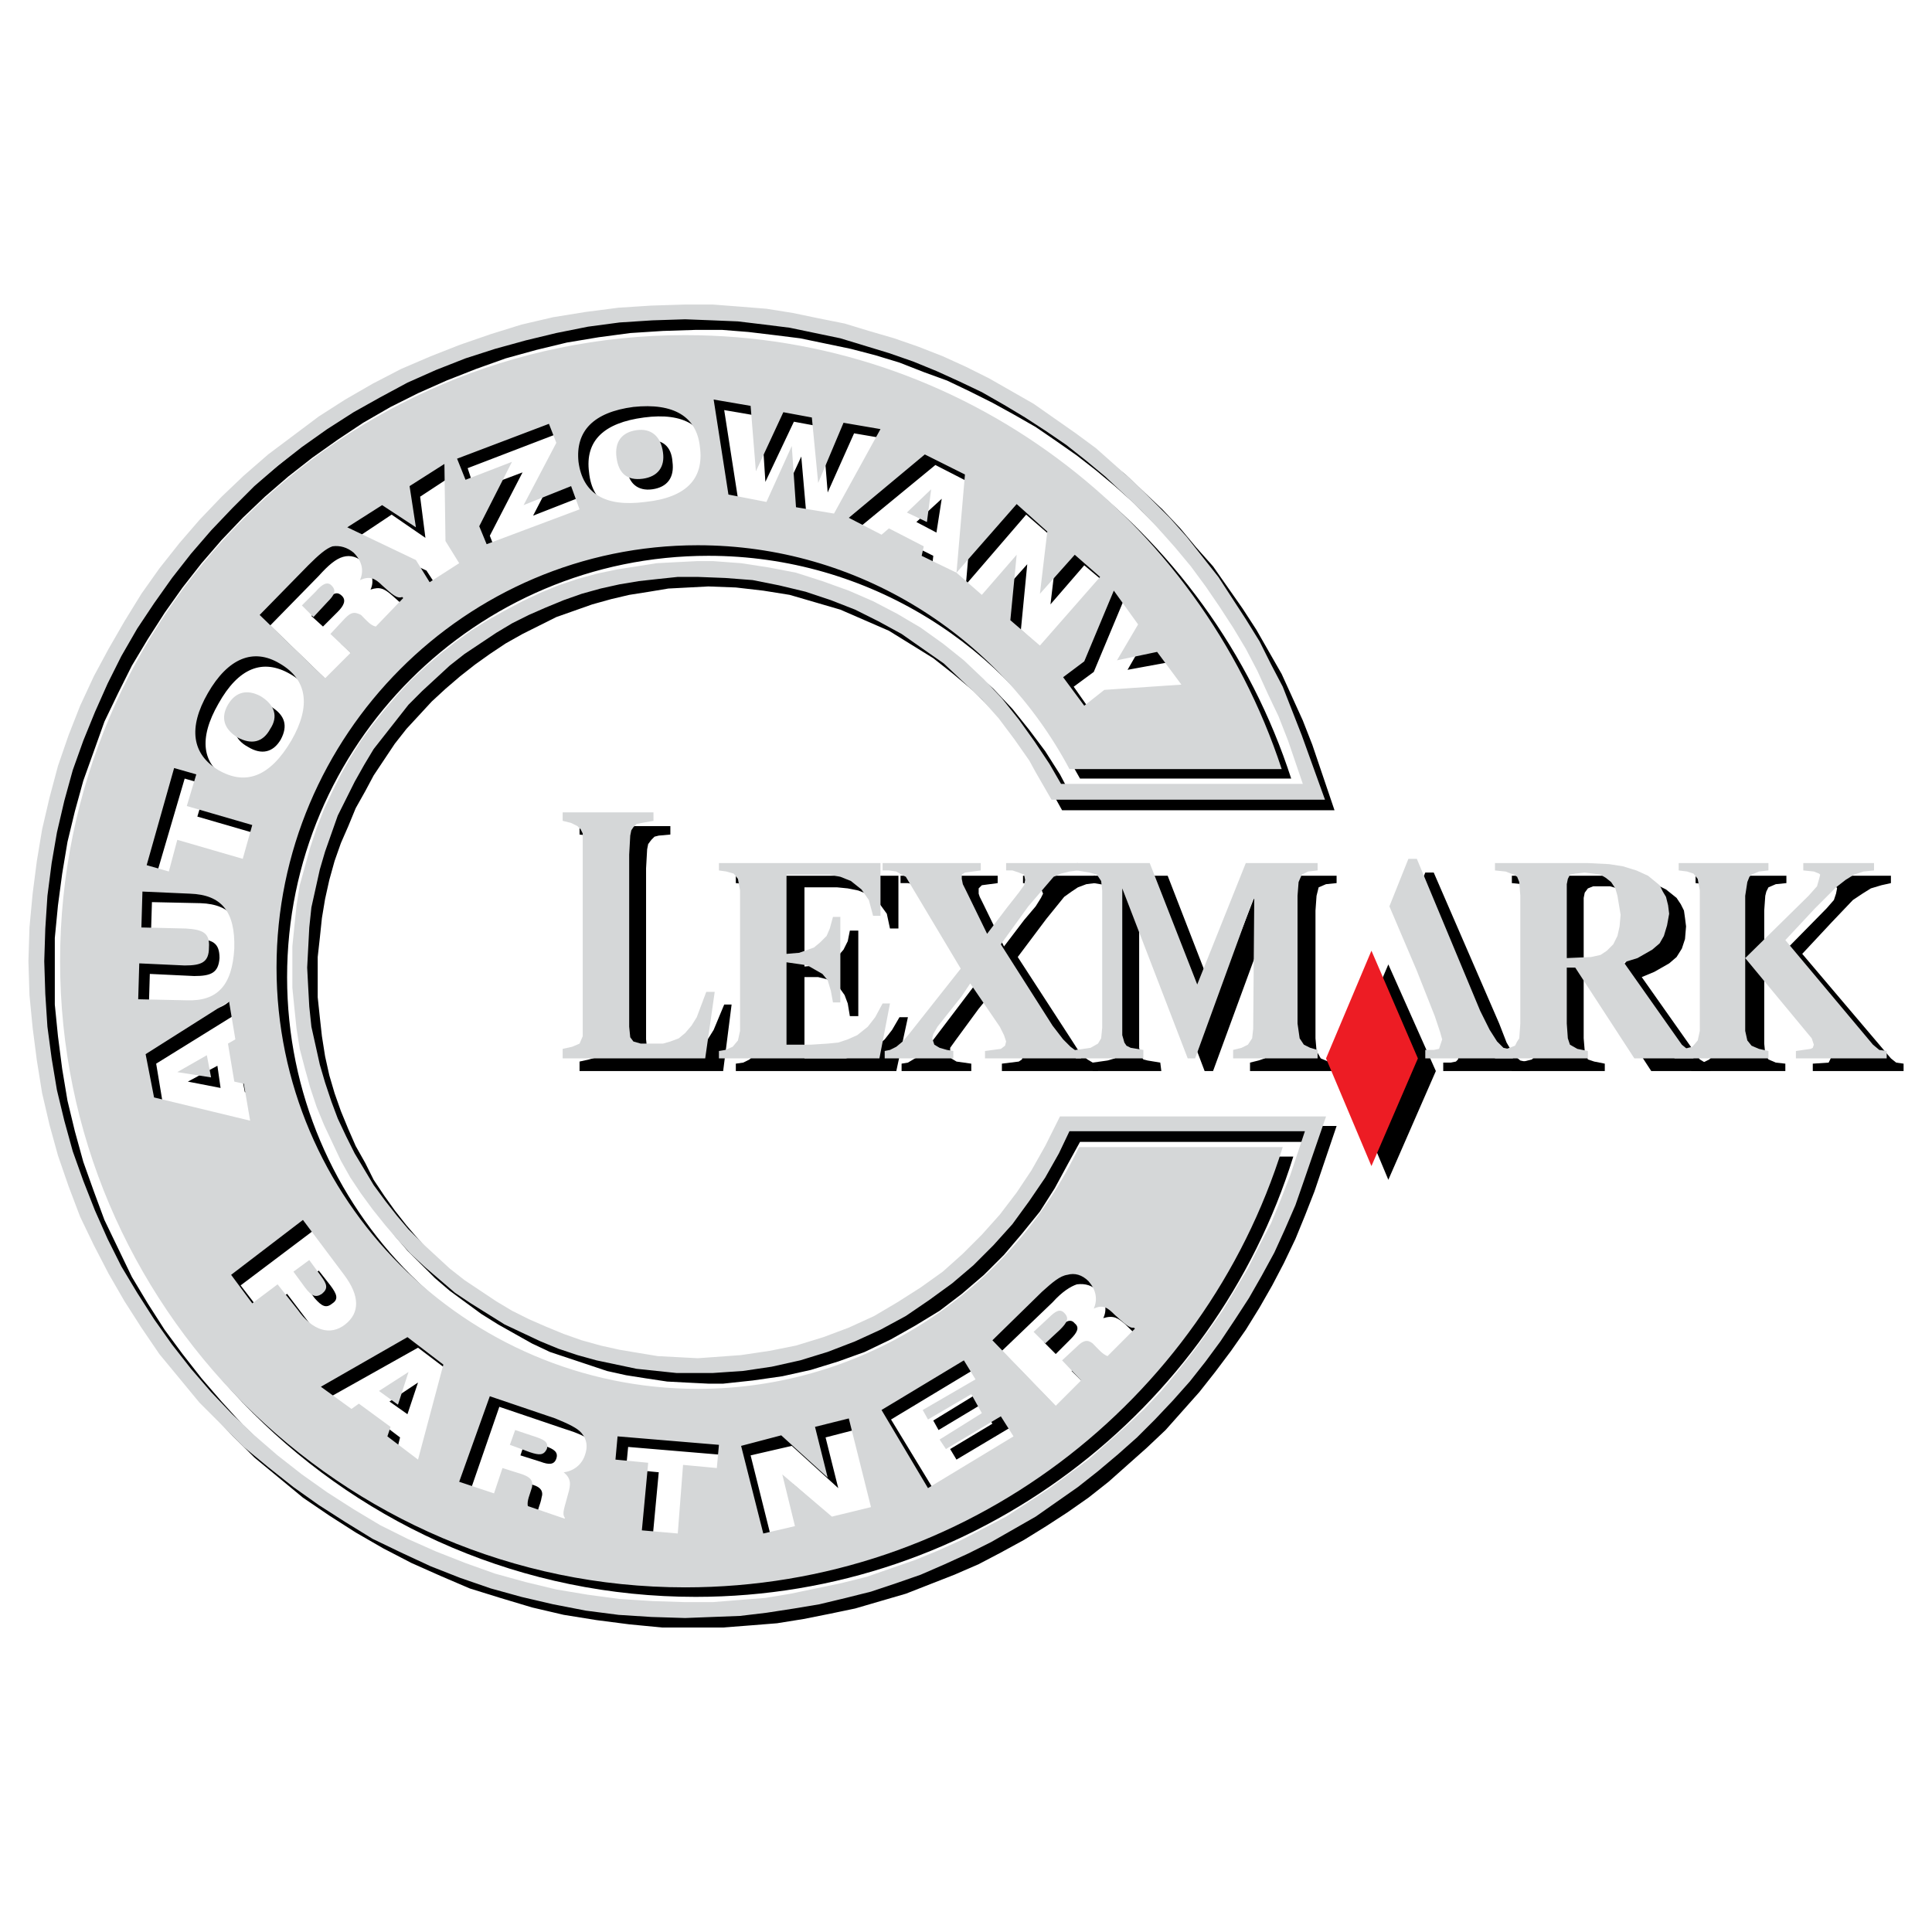 <?xml version="1.0" encoding="utf-8"?>
<!-- Generator: Adobe Illustrator 13.0.0, SVG Export Plug-In . SVG Version: 6.00 Build 14948)  -->
<!DOCTYPE svg PUBLIC "-//W3C//DTD SVG 1.0//EN" "http://www.w3.org/TR/2001/REC-SVG-20010904/DTD/svg10.dtd">
<svg version="1.0" id="Layer_1" xmlns="http://www.w3.org/2000/svg" xmlns:xlink="http://www.w3.org/1999/xlink" x="0px" y="0px"
	 width="192.756px" height="192.756px" viewBox="0 0 192.756 192.756" enable-background="new 0 0 192.756 192.756"
	 xml:space="preserve">
<g>
	<polygon fill-rule="evenodd" clip-rule="evenodd" fill="#FFFFFF" points="0,0 192.756,0 192.756,192.756 0,192.756 0,0 	"/>
	<path fill-rule="evenodd" clip-rule="evenodd" d="M73.414,58.613l2.739,0.316l2.634,0.421l2.528,0.737l2.528,0.738l2.423,1.053
		l2.423,1.054l2.212,1.369l2.212,1.37l2.002,1.58l2.001,1.686l1.791,1.791l1.791,2.001l1.58,2.001l1.475,2.212l0.632,1.053
		l1.58,2.844h27.179l-2.213-6.531l-0.948-2.423l-1.053-2.317l-1.054-2.317l-1.264-2.212l-1.265-2.212l-1.369-2.107l-1.475-2.107
		l-1.476-2.107l-1.685-1.896l-1.58-1.896l-1.791-1.896l-1.791-1.686l-1.896-1.791l-2.001-1.58l-2.002-1.58l-2.001-1.475l-2.213-1.37
		l-2.106-1.264l-2.317-1.264l-2.212-1.159l-2.423-1.053l-2.318-0.948l-2.423-0.843l-2.528-0.843l-2.528-0.632l-2.528-0.632
		l-2.633-0.421l-2.634-0.421l-2.633-0.316l-2.634-0.105l-2.739-0.105l-3.371,0.105l-3.266,0.316l-3.266,0.421l-3.266,0.526
		l-3.16,0.737l-3.161,0.843l-3.055,1.054l-2.95,1.159l-2.844,1.37l-2.844,1.475l-2.739,1.58l-2.634,1.686l-2.633,1.791l-2.423,2.001
		l-2.423,2.001l-2.212,2.212l-2.212,2.212l-2.107,2.423L16.95,57.77l-1.896,2.528l-1.686,2.634l-1.58,2.739l-1.369,2.844
		l-1.37,2.949l-1.159,2.95l-1.053,3.055l-0.843,3.055l-0.738,3.16L4.625,86.95l-0.421,3.266l-0.21,3.266l-0.105,3.371l0.105,3.371
		l0.21,3.371l0.421,3.266l0.632,3.266l0.738,3.16l0.843,3.055l1.053,3.055l1.159,2.949l1.37,2.951l1.369,2.844l1.58,2.738
		l1.686,2.635l1.896,2.527l1.896,2.527l2.107,2.318l2.212,2.318l2.212,2.211l2.423,2.002l2.423,2.002l2.633,1.791l2.634,1.686
		l2.739,1.58l2.844,1.475l2.844,1.264l2.95,1.264l3.055,0.949l3.161,0.947l3.16,0.738l3.266,0.525l3.266,0.422l3.266,0.316h3.371
		h2.739l2.739-0.211l2.634-0.211l2.633-0.422l2.634-0.525l2.528-0.527l2.528-0.738l2.528-0.736l2.423-0.949l2.423-0.947l2.423-1.053
		l2.212-1.16l2.317-1.264l2.212-1.369l2.107-1.369l2.106-1.475l2.002-1.58l1.896-1.686l1.896-1.686l1.896-1.791l1.685-1.896
		l1.686-1.896l1.58-2.002l1.58-2.105l1.476-2.107l1.369-2.213l1.264-2.211l1.159-2.213l1.158-2.422l0.948-2.318l0.948-2.422
		l2.212-6.531h-26.546l-1.58,3.055l-1.264,2.316l-1.475,2.318l-1.686,2.105l-1.791,2.107l-1.896,1.896l-2.106,1.686l-2.107,1.686
		l-2.317,1.475l-2.423,1.264l-2.423,1.16l-2.633,1.053l-2.634,0.738l-2.739,0.631l-2.739,0.422l-2.844,0.211h-1.475h-2.001
		l-2.001-0.211l-1.896-0.211l-2.002-0.316l-1.791-0.422l-1.896-0.525l-1.791-0.633l-1.791-0.736l-1.685-0.738l-1.686-0.947
		l-1.686-0.844l-1.58-1.053l-1.475-1.055l-1.475-1.158l-1.475-1.264l-1.37-1.264l-1.264-1.369l-1.264-1.477l-1.159-1.475
		l-1.054-1.475l-1.053-1.58l-0.843-1.686l-0.948-1.686l-0.738-1.686l-0.737-1.789l-0.632-1.791l-0.527-1.791l-0.421-1.896
		l-0.316-2.002l-0.21-1.896l-0.211-2v-2.002v-2.002l0.211-1.896l0.21-2.001l0.316-1.896l0.421-1.896l0.527-1.896l0.632-1.791
		l0.737-1.686l0.738-1.791l0.948-1.686l0.843-1.58l1.053-1.58l1.054-1.58l1.159-1.475l1.264-1.369l1.264-1.37l1.37-1.264
		l1.475-1.264l1.475-1.159l1.475-1.053l1.58-1.053l1.686-0.948l1.686-0.843l1.685-0.843l1.791-0.632l1.791-0.632l1.896-0.527
		l1.791-0.421l2.002-0.316l1.896-0.316l2.001-0.105l2.001-0.105L73.414,58.613L73.414,58.613z M72.044,57.033l2.844,0.211
		l2.844,0.421l2.739,0.527l2.634,0.737l2.528,0.948l2.528,1.159l2.423,1.264l2.317,1.369l2.213,1.581l2.001,1.686l2.002,1.791
		l1.896,2.001l1.686,2.107l1.58,2.107l1.475,2.317l1.054,2.001h24.229l-1.58-4.424l-0.843-2.317l-1.053-2.317l-1.054-2.212
		l-1.265-2.212l-1.264-2.107l-1.265-2.106l-1.475-2.107l-1.475-2.001l-1.58-1.896l-1.58-1.791l-1.686-1.791l-1.791-1.791
		l-1.896-1.686l-1.896-1.58l-1.896-1.475l-2.106-1.475l-2.002-1.369l-2.212-1.264l-2.106-1.159l-2.317-1.159l-2.212-1.054
		l-2.318-0.843l-2.422-0.948l-2.423-0.737l-2.423-0.632l-2.528-0.527l-2.528-0.526l-2.528-0.316l-2.633-0.316l-2.634-0.21h-2.633
		l-3.266,0.105l-3.266,0.21l-3.16,0.421l-3.16,0.526l-3.055,0.738l-3.055,0.843l-2.95,1.053l-2.95,1.159l-2.844,1.264l-2.739,1.37
		l-2.739,1.58L33.7,43.865l-2.528,1.791l-2.423,1.896l-2.317,2.002l-2.212,2.107l-2.106,2.212l-2.001,2.317l-1.896,2.423
		l-1.791,2.528l-1.686,2.633l-1.58,2.634l-1.37,2.739l-1.369,2.844l-1.053,2.95L8.312,77.89L7.47,80.945L6.732,84l-0.527,3.161
		l-0.421,3.16l-0.316,3.266v3.266v3.371l0.316,3.16l0.421,3.266l0.527,3.16l0.737,3.055l0.843,3.055l1.054,2.951l1.053,2.844
		l1.369,2.844l1.37,2.844l1.58,2.635l1.686,2.633l1.791,2.424l1.896,2.422l2.001,2.318l2.106,2.316l2.212,2.107l2.317,2.002
		l2.423,1.895l2.528,1.791l2.528,1.686l2.739,1.475l2.739,1.475l2.844,1.266l2.95,1.158l2.95,0.947l3.055,0.949l3.055,0.631
		l3.16,0.633l3.16,0.422l3.266,0.211l3.266,0.105l2.633-0.105l2.634-0.105l2.633-0.316l2.634-0.316l2.528-0.527l2.528-0.525
		l2.423-0.738l2.423-0.736l2.423-0.844l2.317-0.947l2.318-1.055l2.318-1.158l2.212-1.264l2.106-1.264l2.107-1.369l2.001-1.477
		l2.002-1.58l1.896-1.58l1.791-1.686l1.791-1.789l1.791-1.791l1.58-1.896l1.58-1.896l1.475-2.002l1.369-2.105l1.37-2.107
		l1.264-2.213l1.159-2.211l1.053-2.318l1.054-2.318l0.843-2.316l1.475-4.424h-23.386l-1.159,2.105l-1.369,2.529l-1.475,2.316
		l-1.791,2.213l-1.791,2.107l-2.001,2l-2.212,1.896l-2.213,1.686l-2.422,1.475l-2.423,1.369l-2.634,1.266l-2.633,0.947l-2.739,0.844
		l-2.844,0.631l-2.95,0.422l-2.949,0.316h-1.475l-2.107-0.105l-2.001-0.105l-2.107-0.316l-2.001-0.316l-1.896-0.42l-1.896-0.633
		l-1.896-0.633l-1.896-0.631l-1.791-0.844l-1.686-0.947l-1.686-0.949l-1.686-1.053l-1.581-1.158l-1.58-1.16l-1.475-1.264
		l-1.37-1.369l-1.369-1.369l-1.264-1.475l-1.159-1.58l-1.159-1.58l-1.053-1.686l-0.948-1.686l-0.948-1.686l-0.737-1.791
		l-0.737-1.896l-0.632-1.896l-0.632-1.895l-0.421-1.896l-0.316-2.002l-0.316-2.107l-0.105-2.002l-0.105-2.105l0.105-2.002
		l0.105-2.107l0.316-2.001l0.316-2.001l0.421-2.001l0.632-1.896l0.632-1.896l0.737-1.791l0.737-1.791l0.948-1.791l0.948-1.686
		l1.053-1.58l1.159-1.686l1.159-1.475l1.264-1.475l1.369-1.37l1.37-1.37l1.475-1.264l1.58-1.264l1.581-1.054l1.686-1.053
		l1.686-1.054l1.686-0.843l1.791-0.843l1.896-0.737l1.896-0.632l1.896-0.527l1.896-0.421l2.001-0.421l2.107-0.21l2.001-0.211h2.107
		H72.044L72.044,57.033z"/>
	<path fill-rule="evenodd" clip-rule="evenodd" d="M70.675,55.453c16.012,0,29.917,9.059,37.08,22.227h21.068
		c-8.111-25.071-31.708-43.19-59.413-43.19c-34.447,0-62.468,28.021-62.468,62.362c0,34.447,28.021,62.468,62.468,62.468
		c27.916,0,51.722-18.541,59.624-43.928h-20.331c-6.742,14.326-21.279,24.123-38.028,24.123c-23.175,0-42.031-18.857-42.031-42.031
		C28.644,74.309,47.5,55.453,70.675,55.453L70.675,55.453L70.675,55.453z M35.491,133.195c1.475-1.16,1.475-2.951-0.105-5.057
		l-4.108-5.373l-7.269,5.479l2.107,2.738l2.528-1.896l2.001,2.635C32.225,133.826,33.91,134.248,35.491,133.195L35.491,133.195
		L35.491,133.195z M33.173,130.035c-0.632,0.525-1.053,0.314-1.791-0.527l-1.159-1.58l1.58-1.158l1.159,1.475
		C33.595,129.086,33.805,129.613,33.173,130.035L33.173,130.035L33.173,130.035z M42.654,146.572l2.528-9.48l-3.477-2.633
		l-8.638,4.846l2.95,2.318l0.842-0.527l3.055,2.316l-0.21,0.844L42.654,146.572L42.654,146.572z M40.652,141.096l-1.791-1.264
		l2.844-1.896L40.652,141.096L40.652,141.096z M57.402,152.473v-0.105c-0.316-0.316-0.105-1.053,0.316-2.318
		c0.21-0.947,0.316-1.475-0.421-2.211c0.948,0,1.791-0.633,2.107-1.686c0.316-0.844,0.21-1.58-0.316-2.213
		c-0.421-0.527-1.369-0.947-2.739-1.369l-6.531-2.213l-2.949,8.533l3.371,1.158l0.948-2.633l2.001,0.736
		c0.737,0.211,1.053,0.633,0.843,1.266c-0.105,0.736-0.527,1.264-0.316,1.791L57.402,152.473L57.402,152.473z M55.505,145.52
		c-0.21,0.633-0.737,0.633-1.58,0.316l-2.001-0.633l0.527-1.58l1.896,0.633C55.295,144.572,55.716,144.889,55.505,145.52
		L55.505,145.52L55.505,145.52z M72.465,147.521l0.211-2.318l-10.007-0.842l-0.211,2.211l3.266,0.316l-0.632,6.742l3.477,0.316
		l0.632-6.742L72.465,147.521L72.465,147.521z M87.846,151.418l-2.212-8.848l-3.266,0.842l1.264,5.057l-4.635-4.213l-4.108,0.947
		l2.212,8.85l3.266-0.844l-1.264-5.162l4.951,4.32L87.846,151.418L87.846,151.418z M102.066,144.361l-1.158-2.002l-5.479,3.266
		l-0.632-1.053l4.214-2.529l-1.159-1.896l-4.213,2.529l-0.527-0.949l5.162-3.16l-1.159-1.895l-8.216,4.951l4.74,7.795
		L102.066,144.361L102.066,144.361z M114.286,133.512l-0.105-0.105c-0.421,0.209-0.948-0.316-1.896-1.266
		c-0.737-0.631-1.158-0.947-2.212-0.631c0.422-0.844,0.211-1.896-0.526-2.635c-0.526-0.631-1.265-0.842-2.107-0.736
		c-0.632,0.211-1.475,0.736-2.423,1.791l-5.056,4.846l6.32,6.531l2.634-2.529l-2.002-2l1.58-1.477
		c0.632-0.525,0.948-0.631,1.475-0.209c0.633,0.525,1.054,1.053,1.475,1.158L114.286,133.512L114.286,133.512z M107.229,132.035
		c0.526,0.422,0.21,0.949-0.422,1.58l-1.475,1.477l-1.159-1.16l1.37-1.369C106.28,131.826,106.807,131.51,107.229,132.035
		L107.229,132.035L107.229,132.035z M23.903,100.961l-8.322,5.16l0.737,4.426l9.691,2.316l-0.737-3.791l-0.843-0.105l-0.737-3.793
		l0.843-0.527L23.903,100.961L23.903,100.961z M21.691,106.332l0.316,2.213l-3.266-0.633L21.691,106.332L21.691,106.332z
		 M20.005,90.11l-4.846-0.105l-0.105,3.476l4.424,0.211c1.791,0,2.423,0.421,2.423,1.896c-0.105,1.475-0.843,1.791-2.528,1.791
		l-4.425-0.211l-0.105,3.477l4.74,0.211c3.16,0.105,4.635-1.475,4.74-5.163C24.43,92.006,23.166,90.215,20.005,90.11L20.005,90.11
		L20.005,90.11z M20.637,78.312l-2.212-0.632l-2.844,9.691l2.212,0.632l0.948-3.161l6.531,1.896l0.948-3.371l-6.531-1.896
		L20.637,78.312L20.637,78.312z M28.959,67.251c-2.739-1.58-5.162-0.632-7.163,2.95c-2.001,3.476-1.686,6.109,1.053,7.584
		c2.739,1.58,5.162,0.632,7.163-2.844C32.12,71.464,31.698,68.831,28.959,67.251L28.959,67.251L28.959,67.251z M27.063,70.517
		c1.369,0.843,1.685,1.896,0.948,3.266c-0.738,1.264-1.896,1.58-3.266,0.737c-1.369-0.737-1.686-1.896-0.948-3.16
		C24.535,69.99,25.694,69.779,27.063,70.517L27.063,70.517L27.063,70.517z M41.179,60.72l-0.105-0.105
		c-0.421,0.211-0.948-0.316-1.896-1.159c-0.843-0.737-1.264-0.948-2.212-0.632c0.421-0.843,0.105-1.896-0.632-2.634
		c-0.632-0.632-1.37-0.843-2.107-0.632c-0.737,0.21-1.475,0.843-2.423,1.896l-4.846,4.951l6.531,6.32l2.528-2.633l-2.002-1.896
		l1.475-1.475c0.527-0.632,0.948-0.737,1.475-0.316c0.632,0.527,1.054,1.053,1.475,1.159L41.179,60.72L41.179,60.72z M34.121,59.456
		c0.421,0.421,0.211,0.948-0.421,1.58l-1.475,1.475l-1.159-1.054l1.369-1.475C33.173,59.245,33.595,58.929,34.121,59.456
		L34.121,59.456L34.121,59.456z M45.288,47.341l-3.371,2.212l0.527,4.108l-3.371-2.317l-3.477,2.317l6.953,3.266l1.37,2.106
		l2.95-1.896l-1.37-2.107L45.288,47.341L45.288,47.341z M56.454,45.129l-0.737-1.896l-9.06,3.476l0.737,2.212l4.741-1.791
		l-3.266,6.32l0.737,1.896l9.27-3.582l-0.843-2.212l-4.846,1.896L56.454,45.129L56.454,45.129z M70.886,45.656
		c-0.422-3.16-2.634-4.53-6.637-4.003c-4.002,0.527-5.899,2.317-5.478,5.478c0.316,3.16,2.634,4.53,6.637,4.002
		C69.411,50.607,71.307,48.711,70.886,45.656L70.886,45.656L70.886,45.656z M67.093,46.077c0.211,1.58-0.526,2.528-2.001,2.739
		c-1.475,0.211-2.422-0.632-2.528-2.107c-0.211-1.58,0.421-2.528,2.001-2.739C66.04,43.76,66.988,44.497,67.093,46.077
		L67.093,46.077L67.093,46.077z M88.899,43.865l-3.687-0.632l-2.634,5.899l-0.527-6.531l-2.844-0.527l-2.844,6.004l-0.422-6.531
		l-3.687-0.632l1.475,9.48l3.687,0.632l2.528-5.478l0.526,6.004l3.792,0.737L88.899,43.865L88.899,43.865z M96.378,58.191
		l0.843-9.797l-3.897-2.001l-7.69,6.321l3.371,1.686l0.738-0.632l3.371,1.686l-0.105,0.948L96.378,58.191L96.378,58.191z
		 M93.429,53.135l-2.001-1.054l2.528-2.317L93.429,53.135L93.429,53.135z M104.806,65.46l6.004-6.847l-2.633-2.212l-3.371,3.897
		l0.737-6.215l-3.16-2.739l-5.899,6.847l2.423,2.107l3.582-4.003l-0.633,6.531L104.806,65.46L104.806,65.46z M118.921,69.358
		l-2.423-3.266l-4.003,0.737l2.002-3.476l-2.423-3.371l-2.95,7.058l-2.001,1.475l2.001,2.844l2.107-1.475L118.921,69.358
		L118.921,69.358z"/>
	<path fill-rule="evenodd" clip-rule="evenodd" fill="#D5D7D8" d="M72.36,57.665l2.739,0.211l2.634,0.526l2.634,0.632l2.528,0.843
		l2.423,0.948l2.317,1.159l2.317,1.264l2.107,1.475l2.107,1.475l1.896,1.791l1.896,1.791l1.686,1.896l1.58,2.107l1.475,2.107
		l0.632,1.158l1.58,2.739h27.284l-2.317-6.426l-0.948-2.423l-0.948-2.423l-1.158-2.212l-1.159-2.317l-1.369-2.212l-1.37-2.106
		l-1.369-2.107l-1.58-2.001l-1.58-2.001l-1.686-1.896l-1.791-1.791l-1.791-1.791l-1.896-1.686l-1.896-1.685l-2.001-1.475
		l-2.107-1.475l-2.106-1.475l-2.212-1.264l-2.213-1.264l-2.317-1.159l-2.317-1.054l-2.423-0.948l-2.423-0.843l-2.528-0.737
		l-2.423-0.738l-2.633-0.526l-2.528-0.527l-2.633-0.421l-2.634-0.211l-2.739-0.21h-2.739l-3.371,0.105l-3.266,0.21l-3.266,0.421
		l-3.266,0.527l-3.16,0.737l-3.055,0.948l-3.055,1.054l-2.95,1.159l-2.95,1.264l-2.844,1.475l-2.739,1.58l-2.633,1.685l-2.528,1.896
		l-2.528,1.896l-2.423,2.107l-2.212,2.107L19.9,51.871l-2.001,2.317l-2.001,2.528l-1.791,2.528l-1.686,2.739l-1.58,2.739
		l-1.475,2.739l-1.37,2.95l-1.158,2.95l-1.054,3.055l-0.843,3.16l-0.737,3.161l-0.527,3.16l-0.421,3.266L2.94,92.533l-0.105,3.371
		l0.105,3.372l0.316,3.266l0.421,3.266l0.527,3.266l0.737,3.16l0.843,3.055l1.054,3.055l1.158,3.055l1.37,2.844l1.475,2.846
		l1.58,2.738l1.686,2.633l1.791,2.635l2.001,2.422l2.001,2.424l2.212,2.211l2.212,2.213l2.423,2l2.528,2.002l2.528,1.791
		l2.633,1.686l2.739,1.686l2.844,1.369l2.95,1.369l2.95,1.16l3.055,1.053l3.055,0.844l3.16,0.736l3.266,0.633l3.266,0.422
		l3.266,0.209l3.371,0.105l2.739-0.105l2.739-0.105l2.634-0.314l2.739-0.422l2.528-0.422l2.633-0.631l2.528-0.633l2.528-0.844
		l2.423-0.842l2.423-1.053L96.589,155l2.317-1.158l2.212-1.264l2.212-1.264l2.107-1.477l2.106-1.475l2.002-1.58l2.001-1.686
		l1.896-1.686l1.791-1.789l1.791-1.896l1.686-1.896l1.58-2.002l1.475-2.002l1.475-2.211l1.369-2.107l1.265-2.213l1.264-2.316
		l1.054-2.318l1.053-2.422l0.843-2.424l2.213-6.426h-26.547l-1.475,2.949l-1.369,2.424l-1.475,2.213l-1.686,2.211l-1.791,2.002
		l-1.896,1.896l-2.001,1.791l-2.212,1.58l-2.317,1.475l-2.317,1.369l-2.528,1.158l-2.528,0.949l-2.739,0.842l-2.634,0.527
		l-2.844,0.422l-2.844,0.209l-1.475,0.105l-2.001-0.105l-2.001-0.105l-1.896-0.314l-1.896-0.316l-1.896-0.422l-1.896-0.527
		l-1.791-0.631l-1.791-0.738l-1.686-0.736l-1.686-0.844l-1.58-0.947l-1.58-1.055l-1.58-1.053l-1.475-1.158l-1.37-1.264l-1.37-1.266
		l-1.369-1.369l-1.159-1.369l-1.159-1.475l-1.159-1.58l-0.948-1.58l-0.948-1.58l-0.843-1.686L33.7,111.6l-0.632-1.686l-0.632-1.896
		l-0.526-1.791l-0.421-1.896l-0.421-1.895l-0.211-2.002l-0.105-1.896l-0.105-2.001l0.105-2.001l0.105-2.002l0.211-2.001l0.421-1.896
		l0.421-1.896l0.526-1.791l0.632-1.791l0.632-1.791l0.843-1.686l0.843-1.686l0.948-1.686l0.948-1.58l1.159-1.475l1.159-1.475
		l1.159-1.475l1.369-1.37l1.37-1.264l1.37-1.264l1.475-1.159l1.58-1.053l1.58-1.054l1.58-0.948l1.686-0.843l1.686-0.738l1.791-0.737
		l1.791-0.632l1.896-0.526l1.896-0.421l1.896-0.316l1.896-0.211l2.001-0.21h2.001L72.36,57.665L72.36,57.665z M71.096,55.979
		l2.844,0.21l2.739,0.421l2.739,0.527l2.633,0.843l2.634,0.948l2.423,1.054l2.423,1.264l2.317,1.369l2.212,1.581l2.107,1.685
		l2.001,1.896l1.791,1.896l1.686,2.107l1.58,2.212l1.475,2.212l1.158,2.002h24.123l-1.474-4.319l-0.948-2.423l-1.054-2.212
		l-1.054-2.317l-1.158-2.212l-1.265-2.107l-1.369-2.106l-1.369-2.002l-1.476-2.001l-1.58-1.896l-1.686-1.896l-1.686-1.791
		l-1.79-1.686l-1.791-1.686l-1.896-1.58l-2.001-1.58l-2.002-1.37l-2.106-1.37l-2.107-1.264l-2.212-1.264l-2.212-1.054l-2.317-1.053
		l-2.318-0.948l-2.423-0.843l-2.423-0.737l-2.423-0.737l-2.528-0.527l-2.528-0.527l-2.528-0.316l-2.633-0.316l-2.528-0.105
		l-2.739-0.105l-3.266,0.105l-3.265,0.211l-3.161,0.421l-3.16,0.632l-3.055,0.737l-3.055,0.843l-2.95,0.948l-2.949,1.159
		l-2.844,1.264l-2.739,1.475l-2.634,1.475l-2.633,1.686l-2.528,1.791l-2.423,1.896L25.378,48.5l-2.212,2.212l-2.106,2.212
		l-2.001,2.318l-1.896,2.422l-1.791,2.528l-1.685,2.528l-1.58,2.739l-1.37,2.739l-1.264,2.844l-1.159,2.845l-1.054,2.949
		l-0.842,3.055l-0.737,3.16l-0.527,3.055l-0.421,3.266L4.52,92.638l-0.105,3.266L4.52,99.17l0.211,3.266l0.421,3.16l0.527,3.16
		l0.737,3.055l0.842,3.055l1.054,2.949l1.159,2.949l1.264,2.846l1.37,2.738l1.58,2.633l1.685,2.635l1.791,2.527l1.896,2.424
		l2.001,2.316l2.106,2.213l2.212,2.107l2.317,2l2.423,1.896l2.528,1.791l2.633,1.686l2.634,1.58l2.739,1.369l2.844,1.264l2.949,1.16
		l2.95,1.053l3.055,0.842l3.055,0.738l3.16,0.527l3.161,0.42l3.265,0.211l3.266,0.105h2.739l2.633-0.211l2.634-0.209l2.528-0.422
		l2.528-0.527l2.528-0.527l2.528-0.631l2.423-0.844l2.423-0.842l2.317-0.949l2.318-1.053l2.212-1.158l2.212-1.158l2.107-1.371
		l2.106-1.369l2.001-1.475l2.002-1.475l1.896-1.686l1.896-1.686l1.791-1.686l1.686-1.791l1.58-1.896l1.58-2l1.475-2.002l1.475-2.107
		l1.265-2.107l1.264-2.105l1.159-2.318l1.159-2.211l0.947-2.318l0.948-2.422l1.475-4.426h-23.491l-1.053,2.213l-1.37,2.422
		l-1.58,2.318l-1.686,2.316l-1.896,2.107l-2.002,2.002l-2.106,1.791l-2.318,1.686l-2.317,1.58l-2.528,1.369l-2.528,1.158
		l-2.739,1.055l-2.739,0.842l-2.844,0.633l-2.844,0.422l-3.055,0.209h-1.475h-2.106l-2.001-0.209l-2.002-0.211l-2.001-0.422
		l-2.001-0.422l-1.896-0.525l-1.896-0.633l-1.791-0.738l-1.791-0.842l-1.791-0.844l-1.686-1.053l-1.686-1.053l-1.58-1.055
		l-1.475-1.264l-1.475-1.264l-1.475-1.369l-1.264-1.369l-1.265-1.477l-1.264-1.58l-1.159-1.58l-1.054-1.58l-0.948-1.686
		l-0.843-1.789l-0.843-1.791l-0.737-1.791l-0.632-1.896l-0.527-1.896l-0.526-2.002l-0.316-2l-0.21-2.002l-0.211-2.107v-2.001v-2.106
		l0.211-2.107l0.21-2.001l0.316-2.001l0.526-1.896l0.527-1.896l0.632-1.896l0.737-1.896l0.843-1.791l0.843-1.686l0.948-1.686
		l1.054-1.685l1.159-1.581l1.264-1.58l1.265-1.475l1.264-1.37l1.475-1.369l1.475-1.264l1.475-1.159l1.58-1.159l1.686-1.054
		l1.686-0.948l1.791-0.948l1.791-0.843l1.791-0.738l1.896-0.632l1.896-0.526l2.001-0.421l2.001-0.316l2.002-0.316l2.001-0.105
		l2.106-0.105H71.096L71.096,55.979z"/>
	<path fill-rule="evenodd" clip-rule="evenodd" fill="#D5D7D8" d="M69.621,54.399c16.012,0,30.022,9.059,37.08,22.333h21.174
		c-8.217-25.071-31.813-43.296-59.518-43.296c-34.342,0-62.362,28.021-62.362,62.468c0,34.34,28.021,62.467,62.362,62.467
		c28.021,0,51.723-18.539,59.623-43.928h-20.331c-6.741,14.221-21.279,24.123-38.028,24.123c-23.175,0-42.031-18.961-42.031-42.031
		C27.59,73.361,46.446,54.399,69.621,54.399L69.621,54.399L69.621,54.399z M34.437,132.141c1.475-1.158,1.475-2.844-0.105-4.951
		l-4.108-5.477l-7.164,5.477l2.107,2.846l2.528-1.896l2.001,2.527C31.171,132.773,32.962,133.301,34.437,132.141L34.437,132.141
		L34.437,132.141z M32.12,129.086c-0.632,0.422-1.053,0.211-1.686-0.631l-1.159-1.58l1.58-1.16l1.159,1.58
		C32.646,128.139,32.752,128.559,32.12,129.086L32.12,129.086L32.12,129.086z M41.706,145.625l2.528-9.48l-3.582-2.738l-8.638,4.949
		l3.055,2.213l0.737-0.527l3.16,2.318l-0.316,0.947L41.706,145.625L41.706,145.625z M39.705,140.146l-1.896-1.369l2.95-1.896
		L39.705,140.146L39.705,140.146z M56.348,151.523v-0.105c-0.316-0.42,0-1.053,0.316-2.316c0.316-1.055,0.316-1.58-0.422-2.213
		c0.948-0.105,1.791-0.736,2.107-1.686c0.316-0.842,0.211-1.58-0.316-2.211c-0.421-0.527-1.369-0.949-2.634-1.475l-6.531-2.213
		l-3.055,8.533l3.476,1.158l0.843-2.529l2.002,0.633c0.843,0.316,1.053,0.633,0.948,1.264c-0.211,0.738-0.527,1.369-0.422,1.896
		L56.348,151.523L56.348,151.523z M54.557,144.572c-0.316,0.631-0.737,0.631-1.685,0.316l-2.002-0.738l0.527-1.475l1.896,0.631
		C54.241,143.623,54.768,143.834,54.557,144.572L54.557,144.572L54.557,144.572z M71.517,146.467l0.211-2.316l-10.113-0.844
		l-0.21,2.318l3.266,0.316l-0.632,6.742l3.582,0.314l0.527-6.846L71.517,146.467L71.517,146.467z M86.897,150.365l-2.212-8.848
		l-3.371,0.842l1.264,5.057l-4.635-4.213l-4.003,1.053l2.212,8.742l3.16-0.736l-1.264-5.162L83,151.314L86.897,150.365
		L86.897,150.365z M101.118,143.307l-1.264-2l-5.478,3.266l-0.632-0.949l4.214-2.633l-1.053-1.896l-4.319,2.529l-0.527-0.949
		l5.267-3.055l-1.159-1.896l-8.217,4.951l4.635,7.795L101.118,143.307L101.118,143.307z M113.232,132.562l-0.105-0.105
		c-0.421,0.105-0.948-0.422-1.896-1.264c-0.737-0.738-1.159-1.053-2.107-0.633c0.422-0.947,0.211-1.896-0.526-2.738
		c-0.632-0.633-1.369-0.842-2.106-0.633c-0.738,0.105-1.476,0.738-2.528,1.686l-4.951,4.846l6.32,6.531l2.528-2.527l-1.896-2.002
		l1.475-1.369c0.633-0.633,1.054-0.738,1.581-0.316c0.526,0.527,0.947,1.055,1.475,1.264L113.232,132.562L113.232,132.562z
		 M106.175,130.982c0.526,0.527,0.316,0.947-0.422,1.686l-1.475,1.369l-1.158-1.158l1.475-1.369
		C105.332,130.771,105.753,130.561,106.175,130.982L106.175,130.982L106.175,130.982z M22.85,99.906l-8.322,5.268l0.842,4.318
		l9.586,2.318l-0.632-3.688l-0.948-0.211l-0.632-3.791l0.737-0.422L22.85,99.906L22.85,99.906z M20.637,105.279l0.422,2.213
		l-3.371-0.527L20.637,105.279L20.637,105.279z M18.952,89.162l-4.741-0.211l-0.105,3.582l4.424,0.105
		c1.686,0.105,2.423,0.421,2.317,1.896c0,1.475-0.737,1.791-2.423,1.791l-4.53-0.21l-0.105,3.581l4.845,0.105
		c3.055,0.105,4.53-1.475,4.741-5.161C23.481,90.953,22.112,89.268,18.952,89.162L18.952,89.162L18.952,89.162z M19.584,77.258
		l-2.212-0.632l-2.739,9.691l2.212,0.632l0.843-3.16l6.531,1.896l0.948-3.371l-6.531-1.896L19.584,77.258L19.584,77.258z
		 M27.906,66.197c-2.634-1.58-5.162-0.526-7.164,2.95s-1.58,6.11,1.054,7.69c2.739,1.58,5.162,0.632,7.269-2.949
		C31.066,70.411,30.645,67.778,27.906,66.197L27.906,66.197L27.906,66.197z M26.01,69.463c1.37,0.843,1.791,2.001,0.948,3.265
		c-0.737,1.37-1.896,1.58-3.266,0.843c-1.37-0.843-1.686-2.001-0.948-3.265C23.481,69.042,24.641,68.726,26.01,69.463L26.01,69.463
		L26.01,69.463z M40.231,59.667l-0.105-0.105c-0.526,0.21-1.053-0.316-2.001-1.159c-0.737-0.737-1.264-0.948-2.212-0.526
		c0.421-0.948,0.21-1.896-0.632-2.739c-0.632-0.527-1.37-0.737-2.107-0.632c-0.632,0.211-1.369,0.843-2.422,1.896l-4.846,4.951
		l6.531,6.32l2.528-2.528l-2.001-1.896l1.475-1.58c0.632-0.632,0.948-0.632,1.581-0.316c0.526,0.526,0.948,1.053,1.475,1.159
		L40.231,59.667L40.231,59.667z M33.067,58.402c0.527,0.527,0.316,0.948-0.421,1.686l-1.37,1.475l-1.159-1.159l1.37-1.37
		C32.12,58.297,32.646,57.981,33.067,58.402L33.067,58.402L33.067,58.402z M44.339,46.288L40.863,48.5l0.632,4.108l-3.371-2.212
		l-3.476,2.212l6.847,3.266l1.369,2.212l2.95-1.896l-1.369-2.212L44.339,46.288L44.339,46.288z M55.505,44.181l-0.737-1.896
		l-9.165,3.477l0.842,2.107l4.635-1.791l-3.266,6.426l0.738,1.791l9.27-3.476L56.98,48.5l-4.74,1.896L55.505,44.181L55.505,44.181z
		 M69.832,44.603c-0.316-3.055-2.634-4.424-6.637-4.003c-4.003,0.526-5.793,2.423-5.478,5.478c0.421,3.16,2.633,4.53,6.636,4.003
		C68.462,49.659,70.253,47.763,69.832,44.603L69.832,44.603L69.832,44.603z M66.145,45.129c0.211,1.475-0.527,2.422-2.001,2.633
		c-1.58,0.211-2.423-0.527-2.634-2.107c-0.21-1.58,0.527-2.528,2.001-2.739C64.986,42.707,65.934,43.549,66.145,45.129
		L66.145,45.129L66.145,45.129z M87.846,42.812l-3.688-0.632l-2.528,6.004l-0.632-6.531l-2.844-0.527l-2.739,5.899l-0.527-6.531
		l-3.687-0.632l1.475,9.48l3.792,0.737l2.528-5.583l0.421,6.11l3.792,0.632L87.846,42.812L87.846,42.812z M95.43,57.138l0.843-9.797
		L92.27,45.34l-7.584,6.321l3.266,1.686l0.737-0.632l3.476,1.791l-0.21,0.948L95.43,57.138L95.43,57.138z M92.48,52.082
		l-2.001-0.948l2.422-2.317L92.48,52.082L92.48,52.082z M103.752,64.407l6.005-6.847l-2.528-2.212l-3.477,3.897l0.737-6.215
		l-3.055-2.739l-6.005,6.847l2.528,2.212l3.477-4.003l-0.632,6.531L103.752,64.407L103.752,64.407z M117.868,68.304l-2.423-3.265
		l-4.004,0.842l2.107-3.582l-2.423-3.371l-2.949,7.058l-2.107,1.58l2.107,2.844l2.001-1.58L117.868,68.304L117.868,68.304z"/>
	<polygon fill-rule="evenodd" clip-rule="evenodd" points="72.149,106.859 57.823,106.859 57.823,105.912 58.771,105.701 
		59.508,105.49 59.824,104.752 60.035,103.488 60.035,85.791 59.824,84.421 59.614,84 59.403,83.684 58.666,83.368 57.823,83.263 
		57.823,82.42 66.882,82.42 66.882,83.263 65.724,83.368 65.302,83.474 64.986,83.79 64.67,84.211 64.565,84.738 64.459,86.634 
		64.459,103.699 64.565,104.752 64.881,105.279 65.618,105.49 66.672,105.49 67.831,105.49 68.673,105.279 69.411,104.963 
		70.148,104.33 70.675,103.594 71.201,102.752 72.255,100.223 72.992,100.223 72.149,106.859 	"/>
	<polygon fill-rule="evenodd" clip-rule="evenodd" points="73.414,87.371 89.636,87.371 89.636,92.638 88.793,92.638 88.477,91.164 
		87.635,90.005 86.687,89.268 85.633,88.846 84.58,88.635 83.526,88.53 82.368,88.53 80.261,88.53 80.261,96.431 81.419,96.325 
		82.894,95.798 83.526,95.482 84.158,94.745 84.58,93.902 84.791,92.849 85.633,92.849 85.633,101.381 84.791,101.381 
		84.58,100.117 84.264,99.275 83.737,98.537 83.105,98.01 82.473,97.695 81.63,97.484 80.261,97.484 80.261,105.596 82.578,105.596 
		84.369,105.596 85.317,105.385 86.371,105.068 87.319,104.541 88.267,103.699 89.004,102.752 89.742,101.486 90.584,101.486 
		89.425,106.859 73.414,106.859 73.414,106.121 74.151,106.016 74.783,105.701 75.31,105.174 75.521,104.121 75.521,90.11 
		75.31,89.057 74.888,88.425 74.362,88.214 73.414,88.108 73.414,87.371 	"/>
	<polygon fill-rule="evenodd" clip-rule="evenodd" points="109.229,88.108 108.387,88.214 107.544,88.53 106.912,88.951 
		106.175,89.478 104.384,91.69 101.54,95.482 106.807,103.594 107.755,105.068 108.492,105.701 109.02,106.016 109.546,106.121 
		109.546,106.859 99.96,106.859 99.96,106.121 101.646,105.912 101.961,105.701 102.066,105.279 101.961,104.541 101.435,103.699 
		98.59,99.486 97.642,100.645 95.325,103.805 94.798,104.541 94.798,104.963 94.903,105.596 95.43,105.912 96.167,106.016 
		96.905,106.121 96.905,106.859 89.952,106.859 89.952,106.121 90.584,106.016 91.111,105.701 91.848,105.279 92.586,104.436 
		97.537,97.906 92.059,88.951 91.638,88.53 91.111,88.214 90.584,88.108 89.847,88.108 89.847,87.371 99.538,87.371 99.538,88.108 
		97.958,88.319 97.642,88.635 97.642,89.162 97.747,89.478 98.063,90.11 100.17,94.429 102.172,91.795 103.33,90.426 
		103.857,89.583 104.067,89.162 103.857,88.635 103.436,88.319 102.909,88.214 102.066,88.108 102.066,87.371 109.229,87.371 
		109.229,88.108 	"/>
	<polygon fill-rule="evenodd" clip-rule="evenodd" points="133.353,106.859 124.715,106.859 124.715,106.016 125.558,105.807 
		126.189,105.596 126.611,104.963 126.717,104.016 126.822,91.058 121.027,106.859 120.186,106.859 113.76,89.899 113.654,89.899 
		113.654,103.383 113.654,104.541 113.864,105.385 114.075,105.701 114.497,105.807 115.761,106.016 115.866,106.859 
		109.02,106.859 109.02,106.016 110.494,105.807 111.231,105.596 111.652,104.857 111.652,103.805 111.652,90.11 111.547,89.268 
		111.126,88.635 110.389,88.319 109.124,88.108 109.124,87.371 116.498,87.371 121.238,99.59 125.979,87.371 133.353,87.371 
		133.353,88.108 132.3,88.214 131.562,88.53 131.352,89.373 131.246,90.848 131.246,103.594 131.352,104.857 131.772,105.596 
		132.51,105.912 133.353,106.016 133.353,106.859 	"/>
	<polygon fill-rule="evenodd" clip-rule="evenodd" points="140.306,91.69 142.201,87.055 143.044,87.055 149.575,102.119 
		150.312,104.016 151.051,105.279 151.683,105.807 152.631,106.016 152.631,106.859 143.992,106.859 143.992,106.016 
		144.729,106.016 145.257,105.912 145.467,105.701 145.572,105.068 145.467,104.227 144.835,102.646 143.044,98.115 140.306,91.69 	
		"/>
	<path fill-rule="evenodd" clip-rule="evenodd" d="M170.644,106.859h-5.899l-5.898-9.059h-0.843v5.793l0.105,1.264l0.315,0.844
		l0.633,0.211l1.053,0.209v0.738h-9.27v-0.738l1.158-0.209l0.843-0.211l0.316-0.316l0.105-0.527l0.105-1.264V90.848l-0.105-1.475
		l-0.211-0.421l-0.315-0.421l-0.843-0.316l-1.054-0.105v-0.737h9.27l2.107,0.105l1.369,0.21l1.369,0.421l1.265,0.632l1.053,0.842
		l0.422,0.632l0.316,0.632l0.104,0.737l0.105,0.843l-0.105,1.264L167.8,94.64l-0.527,0.843l-0.737,0.632l-1.475,0.843l-1.264,0.527
		l5.794,8.217l0.526,0.314l0.526,0.105V106.859L170.644,106.859z M158.003,96.958l2.423-0.211l0.948-0.211l0.737-0.421l0.526-0.632
		l0.422-0.632l0.21-1.053l0.105-1.264l-0.211-1.896l-0.315-0.737l-0.421-0.527l-0.527-0.421l-0.526-0.316l-0.737-0.21h-0.737h-0.948
		l-0.527,0.21l-0.315,0.421l-0.105,0.526V96.958L158.003,96.958z"/>
	<polygon fill-rule="evenodd" clip-rule="evenodd" points="189.921,106.859 180.862,106.859 180.862,106.121 182.442,106.016 
		182.548,105.807 182.652,105.596 182.442,104.963 182.021,104.227 176.017,96.958 176.017,98.432 176.017,104.121 176.122,105.174 
		176.438,105.701 177.175,106.016 178.123,106.121 178.123,106.859 168.748,106.859 168.748,106.121 169.906,106.016 
		170.539,105.701 171.065,105.174 171.275,104.121 171.275,90.11 171.171,89.057 170.749,88.425 170.012,88.214 169.169,88.108 
		169.169,87.371 178.229,87.371 178.229,88.108 177.175,88.214 176.438,88.53 176.227,88.951 176.122,89.373 176.017,90.848 
		176.017,96.958 182.231,90.637 182.969,89.794 183.18,89.162 183.285,88.635 183.18,88.425 182.652,88.214 181.6,88.108 
		181.6,87.371 188.657,87.371 188.657,88.108 187.709,88.319 186.656,88.635 185.813,89.162 184.865,89.794 182.758,92.006 
		179.809,95.167 188.657,105.596 189.184,106.016 189.921,106.121 189.921,106.859 	"/>
	<polygon fill-rule="evenodd" clip-rule="evenodd" points="133.985,106.859 138.515,96.22 143.255,106.859 138.515,117.709 
		133.985,106.859 	"/>
	<polygon fill-rule="evenodd" clip-rule="evenodd" fill="#D5D7D8" points="70.358,105.596 56.138,105.596 56.138,104.646 
		57.085,104.436 57.823,104.121 58.139,103.383 58.139,102.014 58.139,84.527 58.139,83.157 57.928,82.736 57.612,82.42 
		56.98,82.104 56.138,81.894 56.138,81.051 65.197,81.051 65.197,81.894 64.038,82.104 63.511,82.209 63.195,82.525 62.985,82.841 
		62.879,83.368 62.774,85.264 62.774,102.436 62.879,103.488 63.195,103.91 63.933,104.121 64.986,104.121 66.145,104.121 
		66.882,103.91 67.725,103.594 68.357,103.066 68.989,102.33 69.516,101.486 70.464,98.959 71.307,98.959 70.358,105.596 	"/>
	<polygon fill-rule="evenodd" clip-rule="evenodd" fill="#D5D7D8" points="71.728,86.107 87.846,86.107 87.846,91.374 
		87.108,91.374 86.687,89.794 85.949,88.741 84.896,87.898 83.842,87.477 82.789,87.266 81.841,87.266 80.577,87.266 78.47,87.266 
		78.47,95.167 79.734,95.061 81.208,94.535 81.841,94.008 82.473,93.375 82.789,92.638 83.105,91.479 83.842,91.479 83.842,100.012 
		83.105,100.012 82.894,98.854 82.578,97.801 82.051,97.168 81.314,96.747 80.577,96.325 79.945,96.22 78.47,96.009 78.47,104.227 
		80.893,104.227 82.578,104.121 83.632,104.016 84.58,103.699 85.528,103.277 86.581,102.436 87.319,101.486 88.056,100.117 
		88.793,100.117 87.74,105.596 71.728,105.596 71.728,104.857 72.36,104.752 73.098,104.436 73.625,103.805 73.835,102.855 
		73.835,88.846 73.625,87.687 73.203,87.161 72.465,86.95 71.728,86.844 71.728,86.107 	"/>
	<polygon fill-rule="evenodd" clip-rule="evenodd" fill="#D5D7D8" points="107.544,86.844 106.701,86.95 105.858,87.161 
		105.121,87.477 104.489,88.214 102.593,90.426 99.854,94.218 105.016,102.33 106.069,103.699 106.807,104.436 107.229,104.752 
		107.86,104.857 107.86,105.596 98.274,105.596 98.274,104.857 99.854,104.646 100.275,104.33 100.381,103.91 100.17,103.277 
		99.749,102.436 96.799,98.115 95.957,99.381 93.534,102.436 93.112,103.172 93.007,103.594 93.218,104.227 93.744,104.541 
		94.482,104.752 95.114,104.857 95.114,105.596 88.267,105.596 88.267,104.857 88.793,104.752 89.425,104.436 90.058,103.91 
		90.689,103.172 95.852,96.641 90.374,87.477 89.952,87.266 89.425,86.95 88.688,86.844 88.056,86.844 88.056,86.107 97.853,86.107 
		97.853,86.844 96.272,87.055 95.957,87.266 95.957,87.687 96.062,88.214 96.378,88.846 98.484,93.165 100.486,90.531 
		101.646,89.057 102.172,88.319 102.277,87.792 102.172,87.266 101.646,87.055 101.013,86.844 100.381,86.844 100.381,86.107 
		107.544,86.107 107.544,86.844 	"/>
	<polygon fill-rule="evenodd" clip-rule="evenodd" fill="#D5D7D8" points="131.457,105.596 123.029,105.596 123.029,104.752 
		123.872,104.541 124.504,104.227 124.926,103.594 125.031,102.646 125.137,89.688 125.031,89.688 119.237,105.596 118.5,105.596 
		111.969,88.635 111.969,101.908 111.969,103.277 112.179,104.016 112.39,104.33 112.812,104.541 114.075,104.752 114.075,105.596 
		107.334,105.596 107.334,104.752 108.809,104.541 109.546,104.121 109.862,103.594 109.967,102.541 109.967,88.846 109.862,87.898 
		109.44,87.266 108.703,87.055 107.438,86.844 107.438,86.107 114.707,86.107 119.447,98.221 124.294,86.107 131.457,86.107 
		131.457,86.844 130.509,86.95 129.877,87.266 129.561,88.003 129.455,89.373 129.455,102.119 129.666,103.594 130.087,104.227 
		130.72,104.541 131.457,104.752 131.457,105.596 	"/>
	<polygon fill-rule="evenodd" clip-rule="evenodd" fill="#D5D7D8" points="138.62,90.426 140.516,85.686 141.358,85.686 
		147.68,100.855 148.627,102.752 149.365,103.91 149.997,104.541 150.945,104.752 150.945,105.596 142.201,105.596 142.201,104.752 
		143.044,104.752 143.571,104.646 143.677,104.33 143.887,103.699 143.677,102.961 143.149,101.381 141.358,96.852 138.62,90.426 	
		"/>
	<path fill-rule="evenodd" clip-rule="evenodd" fill="#D5D7D8" d="M168.958,105.596h-5.898l-5.899-9.06h-0.843v5.583l0.105,1.475
		l0.211,0.633l0.737,0.42l1.053,0.211v0.738h-9.27v-0.738l1.158-0.211l0.843-0.316l0.211-0.42l0.211-0.316l0.105-1.475V89.373
		l-0.105-1.369l-0.211-0.527l-0.315-0.21l-0.843-0.316l-1.054-0.105v-0.737h9.27l2.107,0.105l1.369,0.211l1.369,0.421l1.159,0.527
		l1.158,0.948l0.316,0.632l0.316,0.527l0.21,0.843l0.105,0.843l-0.21,1.159l-0.316,1.053l-0.422,0.737l-0.737,0.632l-1.475,0.843
		l-1.369,0.421l5.794,8.217l0.632,0.525l0.526,0.105V105.596L168.958,105.596z M156.317,95.588l2.423-0.105l0.948-0.21l0.632-0.422
		l0.632-0.632l0.422-0.843l0.211-0.948l0.104-1.159l-0.315-1.896l-0.211-0.737l-0.421-0.632l-0.527-0.421l-0.526-0.316l-0.737-0.105
		l-0.843-0.105l-0.948,0.105l-0.526,0.105l-0.211,0.421l-0.105,0.527V95.588L156.317,95.588z"/>
	<polygon fill-rule="evenodd" clip-rule="evenodd" fill="#D5D7D8" points="188.236,105.596 179.177,105.596 179.177,104.857 
		180.651,104.646 180.862,104.541 180.967,104.227 180.757,103.594 180.229,102.961 174.12,95.588 174.12,97.168 174.12,102.855 
		174.331,103.805 174.752,104.33 175.489,104.646 176.438,104.857 176.438,105.596 167.062,105.596 167.062,104.857 
		168.011,104.646 168.854,104.436 169.38,103.805 169.591,102.855 169.591,88.846 169.38,87.687 168.958,87.161 168.326,86.95 
		167.483,86.844 167.483,86.107 176.438,86.107 176.438,86.844 175.489,86.95 174.752,87.266 174.541,87.477 174.331,88.003 
		174.12,89.373 174.12,95.588 180.44,89.373 181.283,88.425 181.494,87.687 181.6,87.266 181.494,87.161 180.967,86.95 
		179.914,86.844 179.914,86.107 186.972,86.107 186.972,86.844 185.918,86.95 184.971,87.266 184.128,87.792 183.18,88.53 
		181.072,90.637 178.123,93.797 186.866,104.227 187.498,104.752 188.236,104.857 188.236,105.596 	"/>
	<polygon fill-rule="evenodd" clip-rule="evenodd" fill="#ED1C24" points="132.3,105.596 136.829,94.85 141.464,105.596 
		136.829,116.34 132.3,105.596 	"/>
</g>
</svg>
